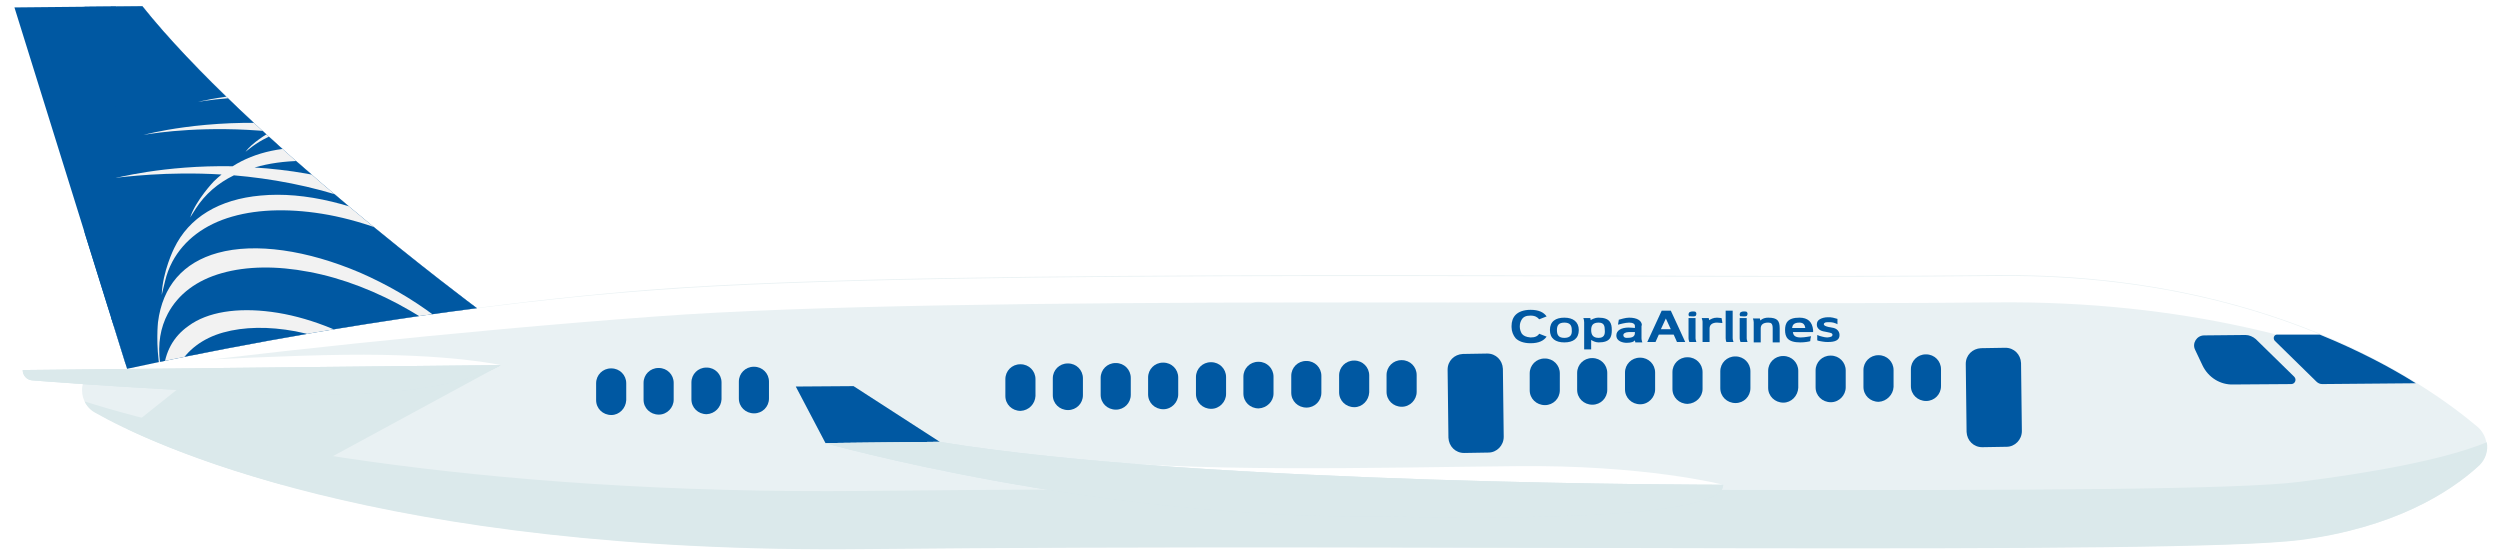 <?xml version="1.0" encoding="utf-8"?>
<!-- Generator: Adobe Illustrator 21.1.0, SVG Export Plug-In . SVG Version: 6.00 Build 0)  -->
<svg version="1.1" id="Capa_1" xmlns="http://www.w3.org/2000/svg" xmlns:xlink="http://www.w3.org/1999/xlink" x="0px" y="0px"
	 viewBox="0 0 606 135" style="enable-background:new 0 0 606 135;" xml:space="preserve">
<style type="text/css">
	.st0{opacity:0.6;}
	.st1{opacity:0.3;}
	.st2{fill:#FFFFFF;}
	.st3{fill:#F0EEFF;}
	.st4{fill:#8480A0;}
	.st5{filter:url(#Adobe_OpacityMaskFilter);}
	.st6{filter:url(#Adobe_OpacityMaskFilter_1_);}
	.st7{mask:url(#SVGID_1_);fill:url(#SVGID_2_);}
	.st8{fill:#E6E6E6;}
	.st9{opacity:0.24;fill:#8480A0;}
	.st10{opacity:0.31;fill:#E8D470;}
	.st11{filter:url(#Adobe_OpacityMaskFilter_2_);}
	.st12{filter:url(#Adobe_OpacityMaskFilter_3_);}
	.st13{mask:url(#SVGID_3_);fill:url(#SVGID_4_);}
	.st14{fill:url(#SVGID_5_);}
	.st15{filter:url(#Adobe_OpacityMaskFilter_4_);}
	.st16{filter:url(#Adobe_OpacityMaskFilter_5_);}
	.st17{mask:url(#SVGID_6_);fill:url(#SVGID_7_);}
	.st18{fill:url(#SVGID_8_);}
	.st19{opacity:0.19;fill:#FFFADE;}
	.st20{fill:#593C12;}
	.st21{fill:#486E87;}
	.st22{fill:#55682B;}
	.st23{filter:url(#Adobe_OpacityMaskFilter_6_);}
	.st24{filter:url(#Adobe_OpacityMaskFilter_7_);}
	.st25{mask:url(#SVGID_9_);fill:url(#SVGID_10_);}
	.st26{fill:#F2F2F2;}
	.st27{opacity:0.71;fill:#8480A0;}
	.st28{filter:url(#Adobe_OpacityMaskFilter_8_);}
	.st29{filter:url(#Adobe_OpacityMaskFilter_9_);}
	.st30{mask:url(#SVGID_11_);fill:url(#SVGID_12_);}
	.st31{fill:url(#SVGID_13_);}
	.st32{filter:url(#Adobe_OpacityMaskFilter_10_);}
	.st33{filter:url(#Adobe_OpacityMaskFilter_11_);}
	.st34{mask:url(#SVGID_14_);fill:url(#SVGID_15_);}
	.st35{fill:url(#SVGID_16_);}
	.st36{fill:#021423;}
	.st37{fill:#BFD9FF;}
	.st38{opacity:0.5;fill:#FFFFFF;}
	.st39{opacity:0.5;fill:#FCEE21;}
	.st40{fill:#E9F1F3;}
	.st41{fill:#DBE9EB;}
	.st42{fill:#0058A2;}
	.st43{fill:#D7E7EB;}
	.st44{clip-path:url(#SVGID_18_);}
</style>
<g>
	<g>
		<g>
			<g>
				<g>
					<path class="st40" d="M600.8,112.9c2.8-2.5,2.6-6.9-0.2-9.4c-12.9-10.9-51.1-37.5-117-36.8c-82.9,0.9-252-2-324.5,3.4
						C94.2,75.1,34.2,88.6,22.1,91.4c-1.3,0.3-2.2,1.5-2.2,2.8l0,0.5c0,2.2,1.2,4.1,3.1,5.2c13,7.4,68.8,34.4,186.9,33.1
						c136.7-1.4,318.2,1.6,347.7-2.2C580,128,593.6,119.6,600.8,112.9z"/>
					<path class="st41" d="M121.4,88.5l-73.3,1.8L30.9,104c7.8,3.7,20,8.6,37.2,13.4L121.4,88.5z"/>
					<path class="st2" d="M159.1,76.7c72.6-5.4,241.7-2.5,324.5-3.4c46-0.5,81,9.8,102.4,19.8c-19.3-12-53.1-26.8-102.4-26.2
						c-82.9,0.9-252-2-324.5,3.4C101.6,74.5,48,85.6,28.1,90.1C56.5,86.2,110.1,80.3,159.1,76.7z"/>
					<path class="st41" d="M557.4,116.8c-29.5,3.8-211,0.7-347.7,2.2c-95.3,1-160.7-12.6-189.2-21.7c0.5,1.1,1.4,2.1,2.5,2.7
						c13,7.4,68.8,34.4,186.9,33.1c136.7-1.4,318.2,1.6,347.7-2.2c22.4-2.9,36.1-11.4,43.3-18c1.6-1.5,2.3-3.7,1.9-5.7
						C592.3,111.5,574.7,114.6,557.4,116.8z"/>
					<path class="st41" d="M402.2,132.8l15-14.1c-9.9,0-21.9,0-32.3-0.1l-68.1-0.1l-32.5,14.1C328.3,132.5,359.7,132.7,402.2,132.8z
						"/>
					<path class="st42" d="M115.6,74.7L115.6,74.7c0,0-55.7-41.4-81.1-73.2l-31,0.3l27.3,87.6C46.6,86,78.3,79.5,115.6,74.7z"/>
					<g>
						<path class="st42" d="M562.9,93.1l22.7-0.2c-6.2-3.9-14-8-23.3-11.8L552,81.1c-0.8,0-1.1,0.9-0.6,1.5l10.1,9.9
							C561.9,92.9,562.4,93.1,562.9,93.1z"/>
						<path class="st42" d="M544.3,81.2l-10,0.1c-1.8,0-3,1.9-2.2,3.5l1.8,3.8c1.4,2.9,4.3,4.7,7.4,4.6l14.1-0.1
							c0.9,0,1.4-1.1,0.7-1.8l-9.3-9.1C546.1,81.6,545.2,81.2,544.3,81.2z"/>
					</g>
					<polygon class="st43" points="227.8,107.1 206.9,93.6 192.9,93.7 200.1,107.4 					"/>
					<polygon class="st42" points="227.8,107.1 206.9,93.6 192.9,93.7 200.1,107.4 					"/>
					<path class="st2" d="M113.8,90.5l7.6-2c0,0-12.1-2.8-37.8-2.5c-25.8,0.3-78.1,3.7-78.1,3.7L113.8,90.5z"/>
					<path class="st43" d="M121.4,88.5c0,0-10.3,6.8-39.1,7.1c-25,0.3-64.6-2.6-74.5-3.4c-1.3-0.1-2.3-1.2-2.3-2.5l0,0L121.4,88.5z"
						/>
					<path class="st41" d="M121.4,88.5c0,0-10.3,6.8-39.1,7.1c-25,0.3-64.6-2.6-74.5-3.4c-1.3-0.1-2.3-1.2-2.3-2.5l0,0L121.4,88.5z"
						/>
					<path class="st42" d="M466.9,97.2L466.9,97.2c-2.1,0-3.7-1.6-3.7-3.6l0-4.1c0-2,1.6-3.6,3.6-3.6l0.1,0c2,0,3.6,1.6,3.6,3.6
						l0,4.1C470.5,95.6,468.9,97.2,466.9,97.2z"/>
					<path class="st42" d="M455.4,97.4L455.4,97.4c-2.1,0-3.7-1.6-3.7-3.6l0-4.1c0-2,1.6-3.6,3.6-3.6l0.1,0c2,0,3.6,1.6,3.6,3.6
						l0,4.1C458.9,95.7,457.3,97.3,455.4,97.4z"/>
					<path class="st42" d="M443.8,97.5L443.8,97.5c-2.1,0-3.7-1.6-3.7-3.6l0-4.1c0-2,1.6-3.6,3.6-3.6l0.1,0c2,0,3.6,1.6,3.6,3.6
						l0,4.1C447.4,95.8,445.8,97.5,443.8,97.5z"/>
					<path class="st42" d="M432.3,97.6L432.3,97.6c-2.1,0-3.7-1.6-3.7-3.6l0-4.1c0-2,1.6-3.6,3.6-3.6l0.1,0c2,0,3.6,1.6,3.6,3.6
						l0,4.1C435.8,96,434.2,97.6,432.3,97.6z"/>
					<path class="st42" d="M420.7,97.7L420.7,97.7c-2.1,0-3.7-1.6-3.7-3.6l0-4.1c0-2,1.6-3.6,3.6-3.6l0.1,0c2,0,3.6,1.6,3.6,3.6
						l0,4.1C424.3,96.1,422.7,97.7,420.7,97.7z"/>
					<path class="st42" d="M409.1,97.9L409.1,97.9c-2.1,0-3.7-1.6-3.7-3.6l0-4.1c0-2,1.6-3.6,3.6-3.6l0.1,0c2,0,3.6,1.6,3.6,3.6
						l0,4.1C412.7,96.2,411.1,97.8,409.1,97.9z"/>
					<path class="st42" d="M397.6,98L397.6,98c-2.1,0-3.7-1.6-3.7-3.6l0-4.1c0-2,1.6-3.6,3.6-3.6l0.1,0c2,0,3.6,1.6,3.6,3.6l0,4.1
						C401.2,96.3,399.6,98,397.6,98z"/>
					<path class="st42" d="M386,98.1L386,98.1c-2.1,0-3.7-1.6-3.7-3.6l0-4.1c0-2,1.6-3.6,3.6-3.6l0.1,0c2,0,3.6,1.6,3.6,3.6l0,4.1
						C389.6,96.5,388,98.1,386,98.1z"/>
					<path class="st42" d="M374.5,98.2L374.5,98.2c-2.1,0-3.7-1.6-3.7-3.6l0-4.1c0-2,1.6-3.6,3.6-3.6l0.1,0c2,0,3.6,1.6,3.6,3.6
						l0,4.1C378.1,96.6,376.5,98.2,374.5,98.2z"/>
					<path class="st42" d="M339.8,98.6L339.8,98.6c-2.1,0-3.7-1.6-3.7-3.6l0-4.1c0-2,1.6-3.6,3.6-3.6l0.1,0c2,0,3.6,1.6,3.6,3.6
						l0,4.1C343.4,96.9,341.8,98.6,339.8,98.6z"/>
					<path class="st42" d="M328.3,98.7L328.3,98.7c-2.1,0-3.7-1.6-3.7-3.6l0-4.1c0-2,1.6-3.6,3.6-3.6l0.1,0c2,0,3.6,1.6,3.6,3.6
						l0,4.1C331.8,97.1,330.2,98.7,328.3,98.7z"/>
					<path class="st42" d="M316.7,98.8L316.7,98.8c-2.1,0-3.7-1.6-3.7-3.6l0-4.1c0-2,1.6-3.6,3.6-3.6l0.1,0c2,0,3.6,1.6,3.6,3.6
						l0,4.1C320.3,97.2,318.7,98.8,316.7,98.8z"/>
					<path class="st42" d="M305.1,99L305.1,99c-2.1,0-3.7-1.6-3.7-3.6l0-4.1c0-2,1.6-3.6,3.6-3.6l0.1,0c2,0,3.6,1.6,3.6,3.6l0,4.1
						C308.7,97.3,307.1,98.9,305.1,99z"/>
					<path class="st42" d="M293.6,99.1L293.6,99.1c-2.1,0-3.7-1.6-3.7-3.6l0-4.1c0-2,1.6-3.6,3.6-3.6l0.1,0c2,0,3.6,1.6,3.6,3.6
						l0,4.1C297.2,97.4,295.6,99.1,293.6,99.1z"/>
					<path class="st42" d="M282,99.2L282,99.2c-2.1,0-3.7-1.6-3.7-3.6l0-4.1c0-2,1.6-3.6,3.6-3.6l0.1,0c2,0,3.6,1.6,3.6,3.6l0,4.1
						C285.6,97.5,284,99.2,282,99.2z"/>
					<path class="st42" d="M270.5,99.3L270.5,99.3c-2.1,0-3.7-1.6-3.7-3.6l0-4.1c0-2,1.6-3.6,3.6-3.6l0.1,0c2,0,3.6,1.6,3.6,3.6
						l0,4.1C274.1,97.7,272.5,99.3,270.5,99.3z"/>
					<path class="st42" d="M258.9,99.4L258.9,99.4c-2.1,0-3.7-1.6-3.7-3.6l0-4.1c0-2,1.6-3.6,3.6-3.6l0.1,0c2,0,3.6,1.6,3.6,3.6
						l0,4.1C262.5,97.8,260.9,99.4,258.9,99.4z"/>
					<path class="st42" d="M247.4,99.6L247.4,99.6c-2.1,0-3.7-1.6-3.7-3.6l0-4.1c0-2,1.6-3.6,3.6-3.6l0.1,0c2,0,3.6,1.6,3.6,3.6
						l0,4.1C250.9,97.9,249.4,99.5,247.4,99.6z"/>
					<path class="st42" d="M182.8,100.2L182.8,100.2c-2.1,0-3.7-1.6-3.7-3.6l0-4.1c0-2,1.6-3.6,3.6-3.6l0.1,0c2,0,3.6,1.6,3.6,3.6
						l0,4.1C186.4,98.6,184.8,100.2,182.8,100.2z"/>
					<path class="st42" d="M171.3,100.4L171.3,100.4c-2.1,0-3.7-1.6-3.7-3.6l0-4.1c0-2,1.6-3.6,3.6-3.6l0.1,0c2,0,3.6,1.6,3.6,3.6
						l0,4.1C174.8,98.7,173.3,100.3,171.3,100.4z"/>
					<path class="st42" d="M159.7,100.5L159.7,100.5c-2.1,0-3.7-1.6-3.7-3.6l0-4.1c0-2,1.6-3.6,3.6-3.6l0.1,0c2,0,3.6,1.6,3.6,3.6
						l0,4.1C163.3,98.8,161.7,100.5,159.7,100.5z"/>
					<path class="st42" d="M148.2,100.6L148.2,100.6c-2.1,0-3.7-1.6-3.7-3.6l0-4.1c0-2,1.6-3.6,3.6-3.6l0.1,0c2,0,3.6,1.6,3.6,3.6
						l0,4.1C151.7,99,150.1,100.6,148.2,100.6z"/>
					<path class="st42" d="M486.4,108.3l-5.9,0.1c-2.1,0-3.7-1.6-3.8-3.7l-0.2-16.5c0-2.1,1.6-3.7,3.7-3.8l5.9-0.1
						c2.1,0,3.7,1.6,3.8,3.7l0.2,16.5C490.1,106.6,488.4,108.3,486.4,108.3z"/>
					<path class="st42" d="M360.8,109.7l-5.9,0.1c-2.1,0-3.7-1.6-3.8-3.7l-0.2-16.5c0-2.1,1.6-3.7,3.7-3.8l5.9-0.1
						c2.1,0,3.7,1.6,3.8,3.7l0.2,16.5C364.5,108,362.8,109.7,360.8,109.7z"/>
					<path class="st2" d="M409.8,119.9l7.9-2.4c0,0-18.9-4.9-50.6-4.5c-31.7,0.3-80.1,1.7-109.7-2.1c0,0,66.9,11.8,73,11.9
						C336.6,122.9,409.8,119.9,409.8,119.9z"/>
					<path class="st43" d="M417.7,117.5c0,0-126,0.1-190-10.4l-27.7,0.3c0,0,65.4,18.5,134.4,17.8
						C334.5,125.1,417.8,127.9,417.7,117.5z"/>
					<path class="st41" d="M417.7,117.5c0,0-126,0.1-190-10.4l-27.7,0.3c0,0,65.4,18.5,134.4,17.8
						C334.5,125.1,417.8,127.9,417.7,117.5z"/>
				</g>
			</g>
		</g>
		<g>
			<defs>
				<path id="SVGID_17_" d="M115.6,74.7L115.6,74.7c0,0-55.7-41.4-81.1-73.2l-31,0.3l27.3,87.6C46.6,86,78.3,79.5,115.6,74.7z"/>
			</defs>
			<clipPath id="SVGID_1_">
				<use xlink:href="#SVGID_17_"  style="overflow:visible;"/>
			</clipPath>
			<g style="clip-path:url(#SVGID_1_);">
				
					<rect x="27" y="1.2" transform="matrix(-1 -4.485668e-11 4.485668e-11 -1 142.738 91.116)" class="st26" width="88.6" height="88.7"/>
				<g>
					<path class="st42" d="M54.1,80.6c5-1.4,11-1.5,17.5-0.3c6.7,1.3,13.8,4,20.4,7.8c1,0.6,2,1.2,3,1.8H42.7
						c0.2-0.4,0.3-0.8,0.5-1.1C45.3,84.9,49.1,82,54.1,80.6z"/>
					<path class="st42" d="M40.7,76c2.5-4.7,7-8.1,13.1-9.8c6-1.7,13.3-1.8,21.1-0.3c8.1,1.5,16.6,4.8,24.5,9.4
						c6,3.5,11.5,7.5,16.2,12v2.7H98.1c-2.1-1.6-4.2-3.2-6.5-4.6c-8.3-5.2-17.4-8.7-25.8-9.8c-8.3-1.1-15.5,0-20.1,3.4
						c-3.7,2.6-5.7,6.3-6.1,11.1h-0.6l-0.2-2.2C38.2,83.3,38.9,79.4,40.7,76z"/>
					<path class="st42" d="M113.8,50.9c0.6,0.4,1.3,0.7,1.9,1.1v7.5c-18.1-13.3-37.8-17.9-54-18.9C75.4,36.6,95,40.1,113.8,50.9z"/>
					<path class="st42" d="M53.7,42.3c-0.6,0.5-1.3,1.1-1.9,1.7c0,0-4.3,4.5-5.7,8.7l1.4-2.2c2.2-3.4,5.3-6.1,9.2-8
						c17.5,1.5,39.8,6.9,59,22.8v1.2c-5.1-4.1-10.7-7.7-16.5-10.6c-6.2-3.2-12.5-5.5-18.7-7c-6.2-1.5-12-2-17.3-1.5
						c-10.1,0.9-17.4,5.3-21,12.8c0,0-2.8,5.6-3,11.3l0.8-3.3c0.4-1.7,1-3.3,1.8-4.8c2.8-5.2,7.8-9,14.5-10.9
						c6.6-1.9,14.7-2,23.4-0.4c9,1.7,18.4,5.3,27.2,10.4c3.1,1.8,6,3.7,8.9,5.7v17.5c-3.1-3.2-6.6-6.3-10.4-9.1
						c-5.6-4.2-11.7-7.7-18.1-10.5c-12.9-5.5-25.4-7.3-34.5-4.8c-8.4,2.3-13.4,8.1-14.5,16.8c0,0-0.6,5.5,0.5,11.6H27l0-46.5
						C30.2,42.9,40.3,41.5,53.7,42.3z"/>
					<g>
						<path class="st42" d="M98.5,25.6c5.6,1,11.5,2.8,17.2,5.3v2.2c-7.7-4-15.4-6.6-22.8-8.2C94.7,25,96.6,25.2,98.5,25.6z"/>
						<path class="st42" d="M115.7,1.2v23.6c0,0-10-3.4-20.6-1.8l4.2,0.2c5.2,0.2,10.8,1.4,16.3,3.5v2.6c-8.7-4-18.9-6-27.8-5.4
							C65.7,20.1,48,24.7,48,24.7c3.4-0.6,17-2.5,33.8,0c-1.6,0.4-4.1,1.1-6.6,2.6l2.1-0.7c2-0.7,4.2-1.2,6.6-1.5
							c10.1,1.7,21.2,5.1,31.9,11.3v1.3c-16.1-8.8-33.5-12.1-46-7.6c-20.1-1.5-35,2.6-35,2.6c3.4-0.6,15.4-2.3,30.9-0.8
							c-0.9,0.5-4.6,2.7-6.2,4.9l0.9-0.7c2.1-1.7,4.5-3,7.3-4c14.6,1.6,32,6,48.1,16.8v1.2c-1.4-0.9-2.8-1.8-4.2-2.6
							C100,40.8,87.8,36.7,77.3,35.9c-8.3-0.6-15.4,0.9-20.9,4.4C39.7,40,27.8,43.2,27,43.4V1.2H115.7z"/>
					</g>
					<path class="st42" d="M115.7,39.3v4.8C101.5,35.7,86.9,31.9,74,30.5C85.8,28.7,101,31.7,115.7,39.3z"/>
				</g>
				<polygon class="st42" points="27.6,79 20.5,56.8 20.5,1.6 28.1,1.6 				"/>
			</g>
		</g>
	</g>
	<g>
		<g>
			<path class="st42" d="M402.8,75.3h2.2c0.4,0.8,3.5,7.6,3.5,7.6h-2l-0.8-1.8h-3.6l-0.8,1.8h-2l0,0L402.8,75.3z M405,79.8l-1.2-2.6
				l-1.2,2.6H405L405,79.8z"/>
			<path class="st42" d="M428.6,77c-1.3,0-1.9,0.7-1.9,0.7l-0.1-0.5h-1.7c0.1,0.2,0.2,0.6,0.2,0.9v4.9h1.7v-3.4
				c0-0.9,0.6-1.4,1.8-1.4c0.7,0,1.1,0.2,1.1,1.4v3.4h1.7v-3.4C431.4,77.8,430.9,77,428.6,77z"/>
			<path class="st42" d="M436.2,77c-2.9,0-3.5,1.3-3.5,3c0,1.7,0.6,3,3.7,3c1.1,0,2.1-0.2,2.4-0.3c0-0.3,0.1-0.9,0.2-1.2
				c-0.2,0-1.5,0.3-2.5,0.3c-1.4,0-1.8-0.5-1.9-1.3h4.9V80C439.3,78,438.2,77,436.2,77z M434.4,79.5c0.1-0.7,0.4-1.3,1.8-1.3
				c1,0,1.3,0.6,1.4,1.3H434.4z"/>
			<path class="st42" d="M379.2,77c-2.1,0-3.5,0.9-3.5,3c0,2.1,1.4,3,3.5,3s3.5-0.9,3.5-3C382.7,78,381.3,77,379.2,77z M379.2,81.9
				c-1.4,0-1.8-0.7-1.8-1.9c0-1.1,0.4-1.8,1.8-1.8c1.4,0,1.8,0.7,1.8,1.8C381.1,81.2,380.6,81.9,379.2,81.9z"/>
			<path class="st42" d="M398,78.9c0-1.2-1.2-1.9-3.1-1.9c-0.9,0-2.1,0.4-2.5,0.5c0,0.2-0.2,1-0.2,1.2c0.4-0.1,1.8-0.5,2.7-0.5
				c0.9,0,1.4,0.3,1.4,0.8v0.5c0,0-1.1-0.1-1.5-0.1c-1.8,0-3,0.7-3,1.9c0,1.5,1.7,1.8,2.5,1.8c1.2,0,1.8-0.3,2-0.6l0.1,0.5h1.7
				c0-0.1-0.2-0.5-0.2-1V78.9z M396.3,80.7c0,1.1-1,1.2-2,1.2c-0.3,0-0.8-0.1-0.8-0.7c0-0.4,0.6-0.7,1.3-0.7h1.5V80.7z"/>
			<path class="st42" d="M371,75.1c2,0,3.2,0.6,3.9,1.6l0,0l-1.8,0.7c-0.4-0.5-1-0.9-2.1-0.9l0,0h0c-1.1,0-1.7,0.3-2.1,0.9l0,0
				c-0.3,0.5-0.5,1-0.5,1.7l0,0v0.1h0c0,0.6,0.2,1.2,0.5,1.7l0,0c0.4,0.5,1,0.8,2.1,0.9l0,0l0,0c1.1,0,1.7-0.3,2.1-0.9l0,0l1.8,0.7
				c-0.7,1-1.9,1.6-3.9,1.6l0,0c0,0,0,0,0,0l0,0c-1.7,0-2.9-0.5-3.6-1.2l0,0c-0.6-0.7-1-1.7-1-2.7l0,0V79c0-1,0.3-2,1-2.7l0,0
				C368.1,75.6,369.3,75.1,371,75.1L371,75.1z"/>
			<path class="st42" d="M420,82v-6.7h-1.7V82c0,0.4,0.1,0.8,0.2,0.9h1.7C420.2,82.8,420,82.4,420,82z"/>
			<path class="st42" d="M414.4,79.6c0-0.9,0.7-1.4,1.8-1.4c0.2,0,1,0.1,1.3,0.1c0-0.1-0.1-0.9-0.2-1.2c-0.2,0-0.8-0.1-1.1-0.1
				c-1,0-1.5,0.4-1.9,0.6l-0.1-0.5h-1.7c0,0.1,0.2,0.5,0.2,0.9v4.9h1.7V79.6z"/>
			<path class="st42" d="M387.5,77c-1.1,0-1.9,0.6-1.9,0.6s-0.1-0.3-0.1-0.5h-1.7c0.1,0.2,0.2,0.6,0.2,1v6.6h1.7v-2.3
				c0.3,0.2,1,0.6,1.8,0.6c2.8,0,3.2-1.3,3.2-3C390.7,78.4,390.3,77,387.5,77z M387.5,81.9c-1.4,0-1.8-0.8-1.8-1.9
				c0-1.1,0.4-1.8,1.8-1.8c1.3,0,1.5,0.8,1.5,1.8C389.1,81.1,388.8,81.9,387.5,81.9z"/>
			<path class="st42" d="M445.4,77.3v1.3c-0.3-0.2-0.7-0.3-1-0.4c-0.4-0.1-0.7-0.1-1.1-0.1c-0.4,0-0.7,0-0.9,0.1
				c-0.2,0.1-0.3,0.2-0.3,0.4c0,0.3,0.4,0.5,1.3,0.7l0.1,0l0.5,0.1c0.7,0.1,1.1,0.3,1.4,0.6c0.3,0.3,0.5,0.7,0.5,1.2
				c0,0.6-0.2,1-0.7,1.3c-0.5,0.3-1.2,0.4-2.1,0.4c-0.4,0-0.8,0-1.3-0.1c-0.4-0.1-0.9-0.1-1.3-0.3v-1.3c0.4,0.2,0.8,0.3,1.2,0.4
				c0.4,0.1,0.8,0.2,1.2,0.2c0.4,0,0.7-0.1,1-0.2c0.2-0.1,0.3-0.3,0.3-0.4c0-0.2-0.1-0.3-0.2-0.4c-0.2-0.1-0.5-0.2-1.1-0.3l-0.5-0.1
				c-0.7-0.1-1.2-0.3-1.5-0.6c-0.3-0.3-0.5-0.6-0.5-1.1c0-0.6,0.2-1,0.7-1.3c0.5-0.3,1.2-0.5,2-0.5c0.4,0,0.8,0,1.2,0.1
				C444.6,77.1,445,77.2,445.4,77.3z"/>
			<path class="st42" d="M423.4,82v-4.9h-1.7V82c0,0.4,0.2,0.9,0.2,0.9h1.7C423.6,82.8,423.4,82.4,423.4,82z M422.6,76.7
				c0.4,0,0.6,0,0.8-0.1c0.1-0.1,0.2-0.3,0.2-0.5c0-0.3-0.1-0.4-0.2-0.5c-0.1-0.1-0.4-0.1-0.7-0.1c-0.4,0-0.6,0.1-0.8,0.2
				c-0.1,0.1-0.2,0.3-0.2,0.5c0,0.3,0.1,0.4,0.2,0.5C421.9,76.6,422.2,76.7,422.6,76.7z"/>
			<path class="st42" d="M411,82v-4.9h-1.7V82c0,0.4,0.2,0.9,0.2,0.9h1.7C411.2,82.8,411,82.4,411,82z M410.2,76.7
				c0.4,0,0.6,0,0.8-0.1c0.1-0.1,0.2-0.3,0.2-0.5c0-0.3-0.1-0.4-0.2-0.5c-0.1-0.1-0.4-0.1-0.7-0.1c-0.4,0-0.6,0.1-0.8,0.2
				c-0.1,0.1-0.2,0.3-0.2,0.5c0,0.3,0.1,0.4,0.2,0.5C409.6,76.6,409.8,76.7,410.2,76.7z"/>
		</g>
	</g>
</g>
</svg>

